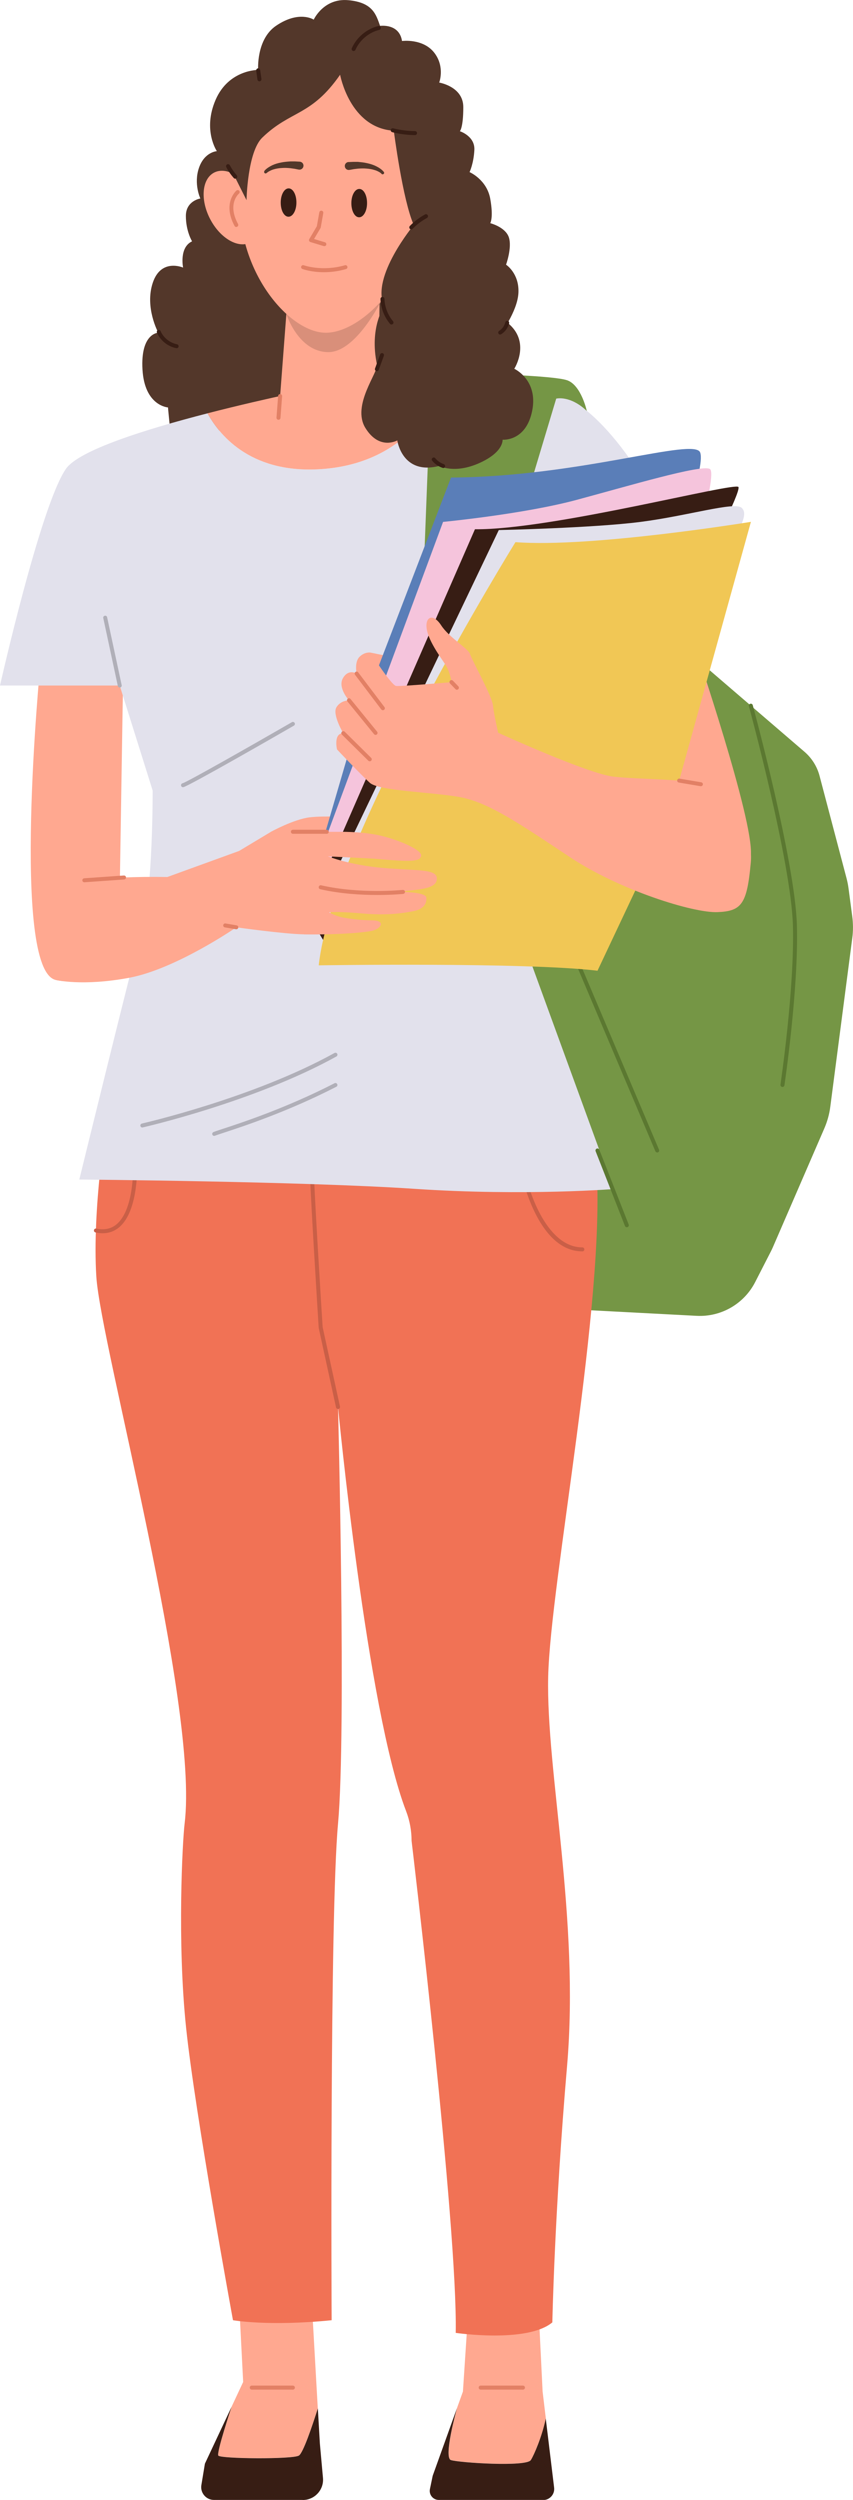 <?xml version="1.0" encoding="UTF-8"?><svg id="_レイヤー_2" xmlns="http://www.w3.org/2000/svg" viewBox="0 0 134.88 395.08"><defs><style>.cls-1{fill:#d98f7a;}.cls-1,.cls-2,.cls-3,.cls-4,.cls-5,.cls-6,.cls-7,.cls-8,.cls-9,.cls-10,.cls-11,.cls-12,.cls-13,.cls-14{stroke-width:0px;}.cls-2{fill:#b0afb8;}.cls-3{fill:#759645;}.cls-4{fill:#ffa890;}.cls-5{fill:#5b7831;}.cls-6{fill:#f17255;}.cls-7{fill:#e2e1ec;}.cls-8{fill:#f5c4dc;}.cls-9{fill:#53372a;}.cls-10{fill:#371d14;}.cls-11{fill:#f1c755;}.cls-12{fill:#5a7eb8;}.cls-13{fill:#c95f47;}.cls-14{fill:#e28065;}</style></defs><g id="Bg"><path class="cls-3" d="M101.64,96.84l25.57,21.97c1.16,1,1.99,2.32,2.38,3.8l4.27,16.19c.14.54.25,1.09.32,1.64l.58,4.37c.15,1.15.16,2.32,0,3.48l-3.47,26.62c-.15,1.17-.47,2.32-.94,3.41l-8.15,18.81c-.1.22-.2.44-.31.65l-2.48,4.84c-1.76,3.44-5.39,5.53-9.25,5.33l-28.2-1.48s-1.07-30.96,0-34.07c1.07-3.11-1.07-46.86,0-48.3,1.07-1.45,19.67-27.26,19.67-27.26h0Z"/><path class="cls-4" d="M50.26,380.6c-.91,2.86-2.33,7.06-3,7.46-1.02.61-12.43.51-12.74,0-.3-.5,2.02-7.46,2.1-7.71,0,0,0,0,0,0l1.83-3.91-.8-15.62h11.48l1.12,19.78Z"/><path class="cls-4" d="M86.31,382.21c-.57,2.77-1.83,5.73-2.36,6.56-.71,1.12-11.42.41-12.64,0-1.18-.39.82-7.7.97-8.24,0,0,0-.01,0-.02h0s.92-2.56.92-2.56l.96-14.58,10.84-1.76.8,16.34.51,4.26Z"/><path class="cls-10" d="M47.87,395.08h-14.04c-1.24,0-2.19-1.12-1.99-2.34l.56-3.39,4.22-8.99c-.08.25-2.4,7.21-2.1,7.71.31.51,11.72.61,12.74,0,.67-.4,2.09-4.6,3-7.46l.32,5.56.49,5.43c.17,1.87-1.31,3.49-3.19,3.49Z"/><path class="cls-10" d="M85.89,395.08h-16.51c-.9,0-1.58-.83-1.4-1.71l.44-2.11,3.85-10.72c-.15.54-2.15,7.85-.97,8.24,1.22.41,11.93,1.12,12.64,0,.53-.83,1.79-3.79,2.36-6.56l1.32,10.91c.13,1.05-.69,1.97-1.74,1.97Z"/><path class="cls-14" d="M46.31,377.65h-6.5c-.17,0-.32-.14-.32-.32s.14-.32.32-.32h6.5c.17,0,.32.14.32.32s-.14.32-.32.32Z"/><path class="cls-14" d="M82.69,377.65h-6.68c-.17,0-.32-.14-.32-.32s.14-.32.32-.32h6.68c.17,0,.32.14.32.32s-.14.32-.32.32Z"/><path class="cls-6" d="M16.89,176.96s-2.33,13.99-1.66,24.76c.66,10.78,16.28,67.66,13.96,86.5-.33,2.7-1.19,18.65.24,32.27s7.41,46.19,7.41,46.19c0,0,5.62,1,15.6,0,0,0-.32-63.87,1.01-78.45,1.33-14.58,0-65.87,0-65.87,0,0,4.56,47.77,10.77,63.88.57,1.49.86,3.08.86,4.67h0s7.31,61.16,6.98,77.77c0,0,11.3,1.66,15.28-1.66,0,0,.33-17.28,2.33-40.54,1.99-23.26-3.32-46.52-2.99-61.47.33-14.95,9.08-59.16,7.64-80.67-1.44-21.51-77.42-7.38-77.42-7.38h0Z"/><path class="cls-13" d="M16.24,194.9c-.36,0-.74-.04-1.14-.13-.17-.04-.28-.2-.24-.37.04-.17.2-.28.37-.24,1.27.27,2.36.04,3.22-.69,2.91-2.47,2.61-9.75,2.6-9.82,0-.17.13-.32.3-.33.18,0,.32.13.33.3.01.31.32,7.67-2.83,10.33-.75.63-1.62.95-2.62.95Z"/><path class="cls-13" d="M92.07,197.76c-7.16,0-9.64-12.31-9.66-12.44-.02-.17.09-.33.27-.36.17-.03.33.09.36.27.27,1.85,3.06,11.9,9.04,11.9.17,0,.32.14.32.32s-.14.32-.32.32Z"/><path class="cls-13" d="M53.44,222.66c-.14,0-.28-.1-.31-.25l-2.74-12.57s0-.03,0-.05c-.06-.99-1.54-24.37-1.42-26.18.01-.17.16-.31.34-.29.17.01.3.16.29.34-.12,1.74,1.36,25.19,1.42,26.08l2.74,12.55c.04.17-.07.34-.24.38-.02,0-.05,0-.07,0Z"/><path class="cls-9" d="M49.61,3.1S51.17-.33,55.08.03s4.39,2.31,5.02,4.06c0,0,3.03-.44,3.47,2.39,0,0,3.41-.46,5.18,1.96,1.62,2.21.7,4.61.7,4.61,0,0,3.81.62,3.81,3.88s-.54,3.81-.54,3.81c0,0,2.39.76,2.29,2.94-.11,2.18-.76,3.52-.76,3.52,0,0,2.72,1.17,3.27,4.21.54,3.04,0,3.86,0,3.86,0,0,2.39.6,2.94,2.23.54,1.63-.44,4.33-.44,4.33,0,0,2.07,1.33,1.96,4.38s-3.05,6.86-3.05,6.86h-5.99l-21.87,13.06-24.07,2.83-.44-4.57s-3.7-.22-4.03-5.99c-.33-5.77,2.5-5.82,2.5-5.82,0,0-2.18-3.98-.87-7.9,1.31-3.92,4.79-2.39,4.79-2.39,0,0-.65-3.18,1.42-4.15,0,0-.98-1.6-.98-4.01s2.29-2.76,2.29-2.76c0,0-1.09-2.3-.22-4.84.87-2.53,2.83-2.64,2.83-2.64,0,0-2.27-3.32-.2-8.11s6.73-4.73,6.73-4.73c0,0-.34-4.81,2.82-6.97,3.66-2.49,5.96-.98,5.96-.98Z"/><path class="cls-4" d="M4.33,104.06l2.04,1.02s-4.69,48.22,2.45,49.79c7.13,1.57,9.99-6.48,9.99-6.48l.82-51.56-11.41,2.96-3.87,4.26Z"/><path class="cls-7" d="M102.99,92.24l-14.22,48.53,8.76,47.11s-14.44,1.18-31.96,0c-17.52-1.18-53.03-1.47-53.03-1.47,0,0,8.28-33.8,9.97-39.86,1.68-6.06,1.63-21.61,1.63-21.61l-5.21-16.6H0s6.39-28.41,10.42-34.24c2.02-2.93,12.49-6.23,22.4-8.78,2.08,3.76,7.21,9.73,18.46,8.78,11.87-1,16.92-9.01,18.79-13.24,7.94.06,15.89.31,17.83,1.07,9.7,3.8,16.98,19.62,16.98,19.62l-1.88,10.68Z"/><path class="cls-4" d="M70.06,60.86c-1.86,4.24-6.92,12.24-18.79,13.24-11.25.95-16.38-5.02-18.46-8.78,9.8-2.53,19.07-4.33,19.07-4.33,0,0,9.08-.2,18.18-.14Z"/><path class="cls-2" d="M18.94,108.66c-.15,0-.28-.1-.31-.25l-2.3-10.73c-.04-.17.07-.34.24-.37.17-.04.34.07.37.24l2.3,10.73c.04.17-.07.34-.24.37-.02,0-.04,0-.07,0Z"/><path class="cls-2" d="M28.94,124.41c-.15,0-.28-.11-.31-.26-.03-.17.08-.33.25-.37.72-.19,10.72-5.87,17.28-9.65.15-.09.34-.03.43.12.09.15.03.34-.12.43-2.77,1.6-16.65,9.57-17.48,9.72-.02,0-.04,0-.06,0Z"/><path class="cls-2" d="M22.51,178.19c-.14,0-.27-.1-.31-.25-.04-.17.07-.34.24-.38.17-.04,17.58-4.02,30.45-11.15.15-.08.34-.03.43.12.08.15.03.34-.12.43-12.94,7.17-30.44,11.17-30.61,11.21-.02,0-.05,0-.07,0Z"/><path class="cls-2" d="M33.87,179.51c-.12,0-.23-.06-.28-.17-.08-.16-.01-.34.14-.42.15-.07.53-.2,1.38-.48,3.04-.99,10.14-3.32,17.79-7.25.15-.08.34-.02.42.14.08.15.02.34-.14.42-7.69,3.95-14.83,6.29-17.88,7.29-.66.22-1.18.39-1.3.44-.05.02-.09.03-.14.03Z"/><polygon class="cls-3" points="81.95 146.6 99.11 193.64 104.87 184.04 87.44 143.35 81.95 146.6"/><path class="cls-3" d="M67.93,66.19l-.95,24.58,12.75-.39,8.22-27.38s2.17-.58,4.84,1.95c0,0-.88-4.07-3.1-4.85s-14.61-1.06-14.61-1.06l-7.16,7.16Z"/><path class="cls-5" d="M103.92,182.13c-.12,0-.24-.07-.29-.19l-14.22-33.54c-.07-.16,0-.35.17-.41.16-.07.35,0,.41.17l14.22,33.54c.07.16,0,.35-.17.41-.04.02-.08.03-.12.03Z"/><path class="cls-5" d="M123.73,171.78s-.03,0-.05,0c-.17-.03-.29-.19-.27-.36.02-.15,2.24-15.15,1.97-25.16-.28-10-6.89-34.41-6.96-34.65-.05-.17.05-.34.22-.39.17-.05.34.05.39.22.07.25,6.7,24.72,6.98,34.8.28,10.07-1.95,25.12-1.97,25.27-.02.16-.16.27-.31.27Z"/><path class="cls-5" d="M99.11,193.95c-.13,0-.24-.08-.29-.2l-4.64-11.82c-.06-.16.02-.34.18-.41.16-.06.34.02.41.18l4.64,11.82c.06.16-.02.34-.18.41-.04.01-.08.02-.11.02Z"/><path class="cls-4" d="M53.95,71.51l-10.3-.45,1.63-21.46.82-10.78,14.01.61-.18,16.04-.11,10.49c-.03,3.18-2.69,5.7-5.87,5.56Z"/><path class="cls-1" d="M45.27,49.6s1.86,5.98,6.6,6.05c4.74.07,9.04-9.32,9.04-9.32l-15.64,3.27Z"/><path class="cls-4" d="M53.12,10.27c-14.25-.62-14.67,8.94-15.18,20.73-.51,11.79,7.6,21.33,13.34,21.58,5.75.25,14.65-8.55,15.16-20.34.51-11.79.93-21.35-13.32-21.97Z"/><path class="cls-4" d="M70.82,36.25c-1.85,2.9-4.83,4.3-6.67,3.13-1.84-1.17-1.83-4.47.02-7.37,1.85-2.9,4.83-4.3,6.67-3.13,1.84,1.17,1.83,4.47-.02,7.37Z"/><path class="cls-14" d="M66.61,36.99s-.06,0-.09-.03c-.07-.05-.09-.15-.05-.22,2.06-3.13.32-4.93.25-5.01-.06-.06-.06-.16,0-.22.06-.06.16-.06.22,0,.02.02,2,2.05-.21,5.4-.03.05-.08.07-.13.07Z"/><path class="cls-4" d="M33.23,34.62c1.59,3.05,4.44,4.7,6.37,3.7,1.93-1.01,2.21-4.29.62-7.34s-4.44-4.7-6.37-3.7c-1.93,1.01-2.21,4.29-.62,7.34Z"/><path class="cls-14" d="M37.37,35.88c-.11,0-.22-.06-.28-.17-1.97-3.65.28-5.58.3-5.6.13-.11.33-.09.44.04.11.13.09.33-.04.44h0c-.08.07-1.87,1.64-.15,4.81.08.15.03.34-.13.43-.05.03-.1.04-.15.04Z"/><path class="cls-10" d="M46.87,32.02c0,1.24-.57,2.24-1.26,2.23-.69,0-1.23-1.01-1.22-2.25,0-1.24.57-2.24,1.26-2.23s1.23,1.01,1.22,2.25Z"/><path class="cls-10" d="M58.04,32.11c0,1.24-.57,2.24-1.26,2.23-.69,0-1.23-1.01-1.22-2.25,0-1.24.57-2.24,1.26-2.23.69,0,1.23,1.01,1.22,2.25Z"/><path class="cls-14" d="M51.28,38.9s-.06,0-.09-.01l-2.11-.64c-.09-.03-.17-.1-.2-.19-.04-.09-.03-.19.02-.27l1.2-2.03.39-2.2c.03-.17.19-.29.37-.26.17.03.29.19.26.37l-.4,2.26s-.02.07-.04.11l-1.02,1.73,1.72.52c.17.05.26.23.21.39-.04.14-.17.22-.3.22Z"/><path class="cls-9" d="M41.8,27.01c.19-.23.38-.37.59-.52.21-.14.43-.26.65-.37.45-.21.93-.35,1.42-.44.49-.1.98-.14,1.47-.17h.73s.73.04.73.04c.35.02.62.32.6.66-.02.35-.32.62-.66.6-.03,0-.06,0-.08-.01h-.03s-.66-.13-.66-.13l-.66-.09c-.44-.04-.88-.07-1.32-.03-.44.02-.88.09-1.29.21-.21.06-.41.14-.6.24-.19.09-.39.22-.51.33l-.03.02c-.1.09-.25.08-.33-.02-.08-.09-.08-.22,0-.31Z"/><path class="cls-9" d="M60.33,27.45c-.13-.11-.32-.25-.51-.34-.19-.1-.39-.18-.6-.24-.41-.13-.85-.2-1.29-.23-.44-.04-.88-.02-1.32.01l-.66.08-.66.12h-.03c-.34.07-.67-.16-.73-.51-.06-.34.17-.67.51-.73.03,0,.06,0,.09,0l.73-.03h.73c.49.05.98.09,1.46.21.48.1.96.25,1.41.47.22.11.44.23.65.38.21.15.39.3.58.53.08.1.07.25-.04.33-.09.07-.22.07-.31,0l-.03-.03Z"/><path class="cls-9" d="M53.78,11.81s1.52,8.42,8.49,8.85c0,0,1.4,11,3.16,14.9,0,0-6.86,8.24-4.68,12.82,0,0-2.39,3.37-1.14,9.25.25,1.17-4.05,6.42-1.83,10.01,2.22,3.59,5.04,1.96,5.04,1.96,0,0,.76,5.55,6.64,4.03,0,0,2.39,1.31,6.31-.44,3.92-1.74,3.7-3.7,3.7-3.7,0,0,3.7.33,4.68-4.57.98-4.9-2.83-6.64-2.83-6.64,0,0,2.72-4.25-1.09-7.29l-6.75-10.01v-9.35l-3.16-8.5-7.4-12.3-6.75-2.39h-3.9l-6.99.55-8.55,8.96-.52,8.17,2.77,5.51s.14-7.61,2.49-9.88c4.53-4.38,7.71-3.33,12.31-9.94Z"/><path class="cls-14" d="M51.21,43.02c-1.99,0-3.31-.48-3.39-.51-.16-.06-.25-.24-.19-.4.06-.16.24-.25.4-.19.03.01,2.9,1.04,6.51,0,.17-.05.34.05.39.21.05.17-.05.34-.21.39-1.29.38-2.49.5-3.51.5Z"/><path class="cls-10" d="M37.2,28.24c-.09,0-.17-.04-.24-.11-.46-.52-.86-1.1-1.18-1.72-.08-.15-.02-.34.13-.43.15-.08.34-.02.43.13.3.57.67,1.11,1.1,1.6.11.13.1.33-.03.44-.06.05-.13.08-.21.08Z"/><path class="cls-10" d="M65.63,21.35h0c-1.21-.01-2.43-.16-3.61-.46-.17-.04-.27-.21-.23-.38.04-.17.21-.27.38-.23,1.13.28,2.3.43,3.46.44.17,0,.31.14.31.32,0,.17-.14.31-.32.31Z"/><path class="cls-10" d="M27.93,55.02s-.04,0-.06,0c-1.34-.26-2.51-1.2-3.05-2.45-.07-.16,0-.35.16-.41.16-.07.35,0,.41.16.46,1.06,1.46,1.86,2.6,2.09.17.03.28.2.25.37-.03.15-.16.25-.31.25Z"/><path class="cls-10" d="M65.03,36.25c-.08,0-.16-.03-.22-.09-.12-.12-.13-.32,0-.45.71-.73,1.51-1.34,2.4-1.82.15-.08.34-.03.43.13.08.15.03.34-.13.43-.83.45-1.59,1.02-2.25,1.7-.06.06-.14.1-.23.1Z"/><path class="cls-10" d="M61.91,51.29c-.09,0-.18-.04-.24-.11-.92-1.1-1.46-2.5-1.51-3.93,0-.17.13-.32.3-.33.18,0,.32.13.33.3.04,1.3.53,2.56,1.36,3.55.11.13.09.33-.04.44-.06.05-.13.07-.2.07Z"/><path class="cls-10" d="M59.6,58.66s-.07,0-.11-.02c-.16-.06-.25-.24-.19-.4l.81-2.23c.06-.16.24-.25.4-.19.16.06.25.24.19.4l-.81,2.23c-.05.13-.17.21-.3.21Z"/><path class="cls-10" d="M79.1,52.88c-.1,0-.21-.05-.27-.15-.09-.15-.05-.34.1-.44.48-.3.83-.8.97-1.35.04-.17.21-.27.38-.23.17.04.27.21.23.38-.18.71-.63,1.33-1.24,1.72-.05.03-.11.05-.17.05Z"/><path class="cls-10" d="M41.02,12.85c-.15,0-.29-.11-.31-.27l-.2-1.42c-.02-.17.1-.33.27-.36.17-.02.33.1.36.27l.2,1.42c.02.17-.1.33-.27.36-.01,0-.03,0-.04,0Z"/><path class="cls-10" d="M55.92,8.07s-.09,0-.13-.03c-.16-.07-.23-.26-.16-.42.76-1.72,2.37-3.07,4.2-3.51.17-.04.34.06.38.23.04.17-.06.34-.23.38-1.64.4-3.09,1.6-3.77,3.15-.05.12-.17.19-.29.19Z"/><path class="cls-10" d="M70.06,73.95s-.07,0-.1-.02c-.63-.21-1.21-.61-1.62-1.12-.11-.14-.09-.33.05-.44s.33-.09.44.05c.34.42.82.75,1.34.93.16.06.25.23.2.4-.04.13-.17.22-.3.22Z"/><path class="cls-4" d="M42.83,131.46s3.63-1.99,6.12-2.29,6.79,0,6.79,0l-1.82,3.7-10.54,1.45-.54-2.86h0Z"/><polygon class="cls-4" points="58.57 103.13 61.61 103.75 59.3 107.14 58.57 103.13 58.57 103.13"/><path class="cls-4" d="M109.83,102.01s9.37,27.54,8.9,33.15c-.47,5.61-13.86,1.12-13.86,1.12l-2.11-13.19.53-14.54,6.54-6.54Z"/><path class="cls-12" d="M71.32,75.46l-14.61,38.05-6.32,21.63,34.17,8.21s20.37-55.3,21.25-56.05c.88-.76,5.79-13.31,4.91-15.78-.88-2.47-18.89,3.82-39.41,3.95Z"/><path class="cls-8" d="M48.66,140.18l21.4-57.7s12.72-1.22,21.15-3.49c8.44-2.27,19.64-5.61,21.03-4.88,1.39.73-3.99,18.48-3.99,18.48l-21.57,52.63-38.02-5.04Z"/><path class="cls-10" d="M111.36,88.93s5.79-11.08,5.41-11.96c-.38-.88-29.59,6.8-41.67,6.67l-26.44,60.56s3.02,5.92,3.78,5.92,35.63-2.39,37.02-3.53c1.38-1.13,21.91-57.66,21.91-57.66Z"/><path class="cls-7" d="M49.28,145.59c.26-.38,29.59-61.82,29.59-61.82,0,0,14.86-.32,22.41-1.29,7.55-.97,14.86-3.24,15.99-2.23,1.13,1.01-.38,3.15-1.51,5.92-1.13,2.77-38.4,60.43-38.4,60.43l-28.08-1.01Z"/><path class="cls-11" d="M81.5,85.69s-28.96,46.76-31.1,66.87c0,0,32.66-.52,44.08.85l11.11-23.55,13.15-47.39s-25.24,4.13-37.23,3.21Z"/><path class="cls-4" d="M48.08,147.66c-3.06-.04-10.71-1.11-10.71-1.11,0,0-9.54,6.58-16.92,7.97-7.39,1.39-11.64.35-11.64.35l.7-15.26s6.75-1.2,16.95-1.01l11.35-4.12,5.03-3.02h10.57s3.59-.1,6.54.55c2.95.65,6.82,2.3,6.64,3.23-.18.92-1.38,1.01-7.47.46l-7.28-.37s3.41,1.38,8.76,1.84c5.35.46,8.57.09,8.48,1.75-.09,1.66-3.13,1.66-6.36,2.03,0,0,4.61-.09,4.7.92.09,1.01-.55,1.84-2.03,2.12s-3.96.74-8.11.37c-4.15-.37-5.25-.18-5.25-.18,0,0,1.02.63,2.46.87,1.44.24,2.65.37,4.44.4,1.84.03,1.53,1.07.23,1.56-.85.32-5.34.73-11.07.66Z"/><path class="cls-4" d="M56.39,106.45s-.38-1.81.45-2.64c.83-.83,1.73-.68,1.73-.68,0,0,3.32,5.2,4.07,5.28s8.74-.6,8.74-.6c0,0-.12-1.53-1.04-2.9-.92-1.37-2.66-3.81-2.88-5.62-.23-1.81,1.02-2.43,2.31-.45,1.25,1.93,4.33,3.69,4.55,4.52.23.83,3.47,6.63,3.62,8.07.15,1.43.83,4.37.83,4.37,0,0,14.17,6.48,18.24,6.94,4.07.45,12.02.38,13.81,1.21s8.5,5.8,7.9,12.36c-.6,6.56-1.43,7.69-5.28,7.84-3.84.15-15.45-3.47-23.29-8.67-7.84-5.2-12.89-8.7-17.49-9.52-4.6-.81-12.74-.96-14.17-2.24-1.43-1.28-5.2-5.28-5.2-5.28,0,0-.6-2.56.98-2.56,0,0-1.73-2.94-1.09-4.07.64-1.13,2-1.13,2-1.13,0,0-1.84-2.02-.94-3.53.9-1.51,2.14-.69,2.14-.69Z"/><path class="cls-14" d="M13.33,139.43c-.16,0-.3-.13-.31-.29-.01-.17.12-.32.29-.34l6.28-.44c.18-.01.32.12.34.29.01.17-.12.32-.29.34l-6.28.44s-.02,0-.02,0Z"/><path class="cls-14" d="M110.83,124.25s-.03,0-.05,0l-3.44-.58c-.17-.03-.29-.19-.26-.36.03-.17.19-.29.36-.26l3.44.58c.17.03.29.19.26.36-.03.15-.16.26-.31.26Z"/><path class="cls-14" d="M60.54,112.24c-.1,0-.19-.04-.25-.12l-4.15-5.48c-.1-.14-.08-.34.06-.44.14-.11.34-.08.44.06l4.15,5.48c.11.14.08.34-.06.44-.06.04-.12.06-.19.06Z"/><path class="cls-14" d="M59.38,116.14c-.09,0-.18-.04-.24-.12l-4.2-5.16c-.11-.13-.09-.33.05-.44.13-.11.33-.09.44.05l4.2,5.16c.11.14.09.33-.05.44-.06.05-.13.07-.2.07Z"/><path class="cls-14" d="M58.46,120.31c-.08,0-.16-.03-.22-.09l-4.18-4.13c-.12-.12-.13-.32,0-.45.12-.12.32-.13.45,0l4.18,4.13c.12.12.13.32,0,.45-.06.06-.14.09-.22.09Z"/><path class="cls-14" d="M72.25,109.01c-.08,0-.16-.03-.23-.1l-.86-.89c-.12-.13-.12-.32,0-.45.13-.12.32-.12.45,0l.86.89c.12.13.12.32,0,.45-.06.06-.14.09-.22.09Z"/><path class="cls-14" d="M59.66,141.44c-2.49,0-5.81-.18-9.02-.91-.17-.04-.28-.21-.24-.38.04-.17.21-.28.38-.24,6.24,1.42,12.85.73,12.91.73.17-.02.33.11.35.28.02.17-.11.33-.28.35-.03,0-1.68.17-4.1.17Z"/><path class="cls-14" d="M51.67,131.77h-5.35c-.17,0-.32-.14-.32-.32s.14-.32.32-.32h5.35c.17,0,.32.14.32.32s-.14.32-.32.32Z"/><path class="cls-14" d="M37.37,146.86s-.04,0-.05,0l-1.76-.3c-.17-.03-.29-.19-.26-.36.03-.17.19-.29.36-.26l1.76.3c.17.03.29.19.26.36-.03.15-.16.26-.31.26Z"/><path class="cls-14" d="M44.03,66.34s-.02,0-.02,0c-.17-.01-.3-.16-.29-.34l.26-3.43c.01-.17.16-.3.34-.29.17.01.3.16.29.34l-.26,3.43c-.01.17-.15.29-.31.29Z"/></g></svg>